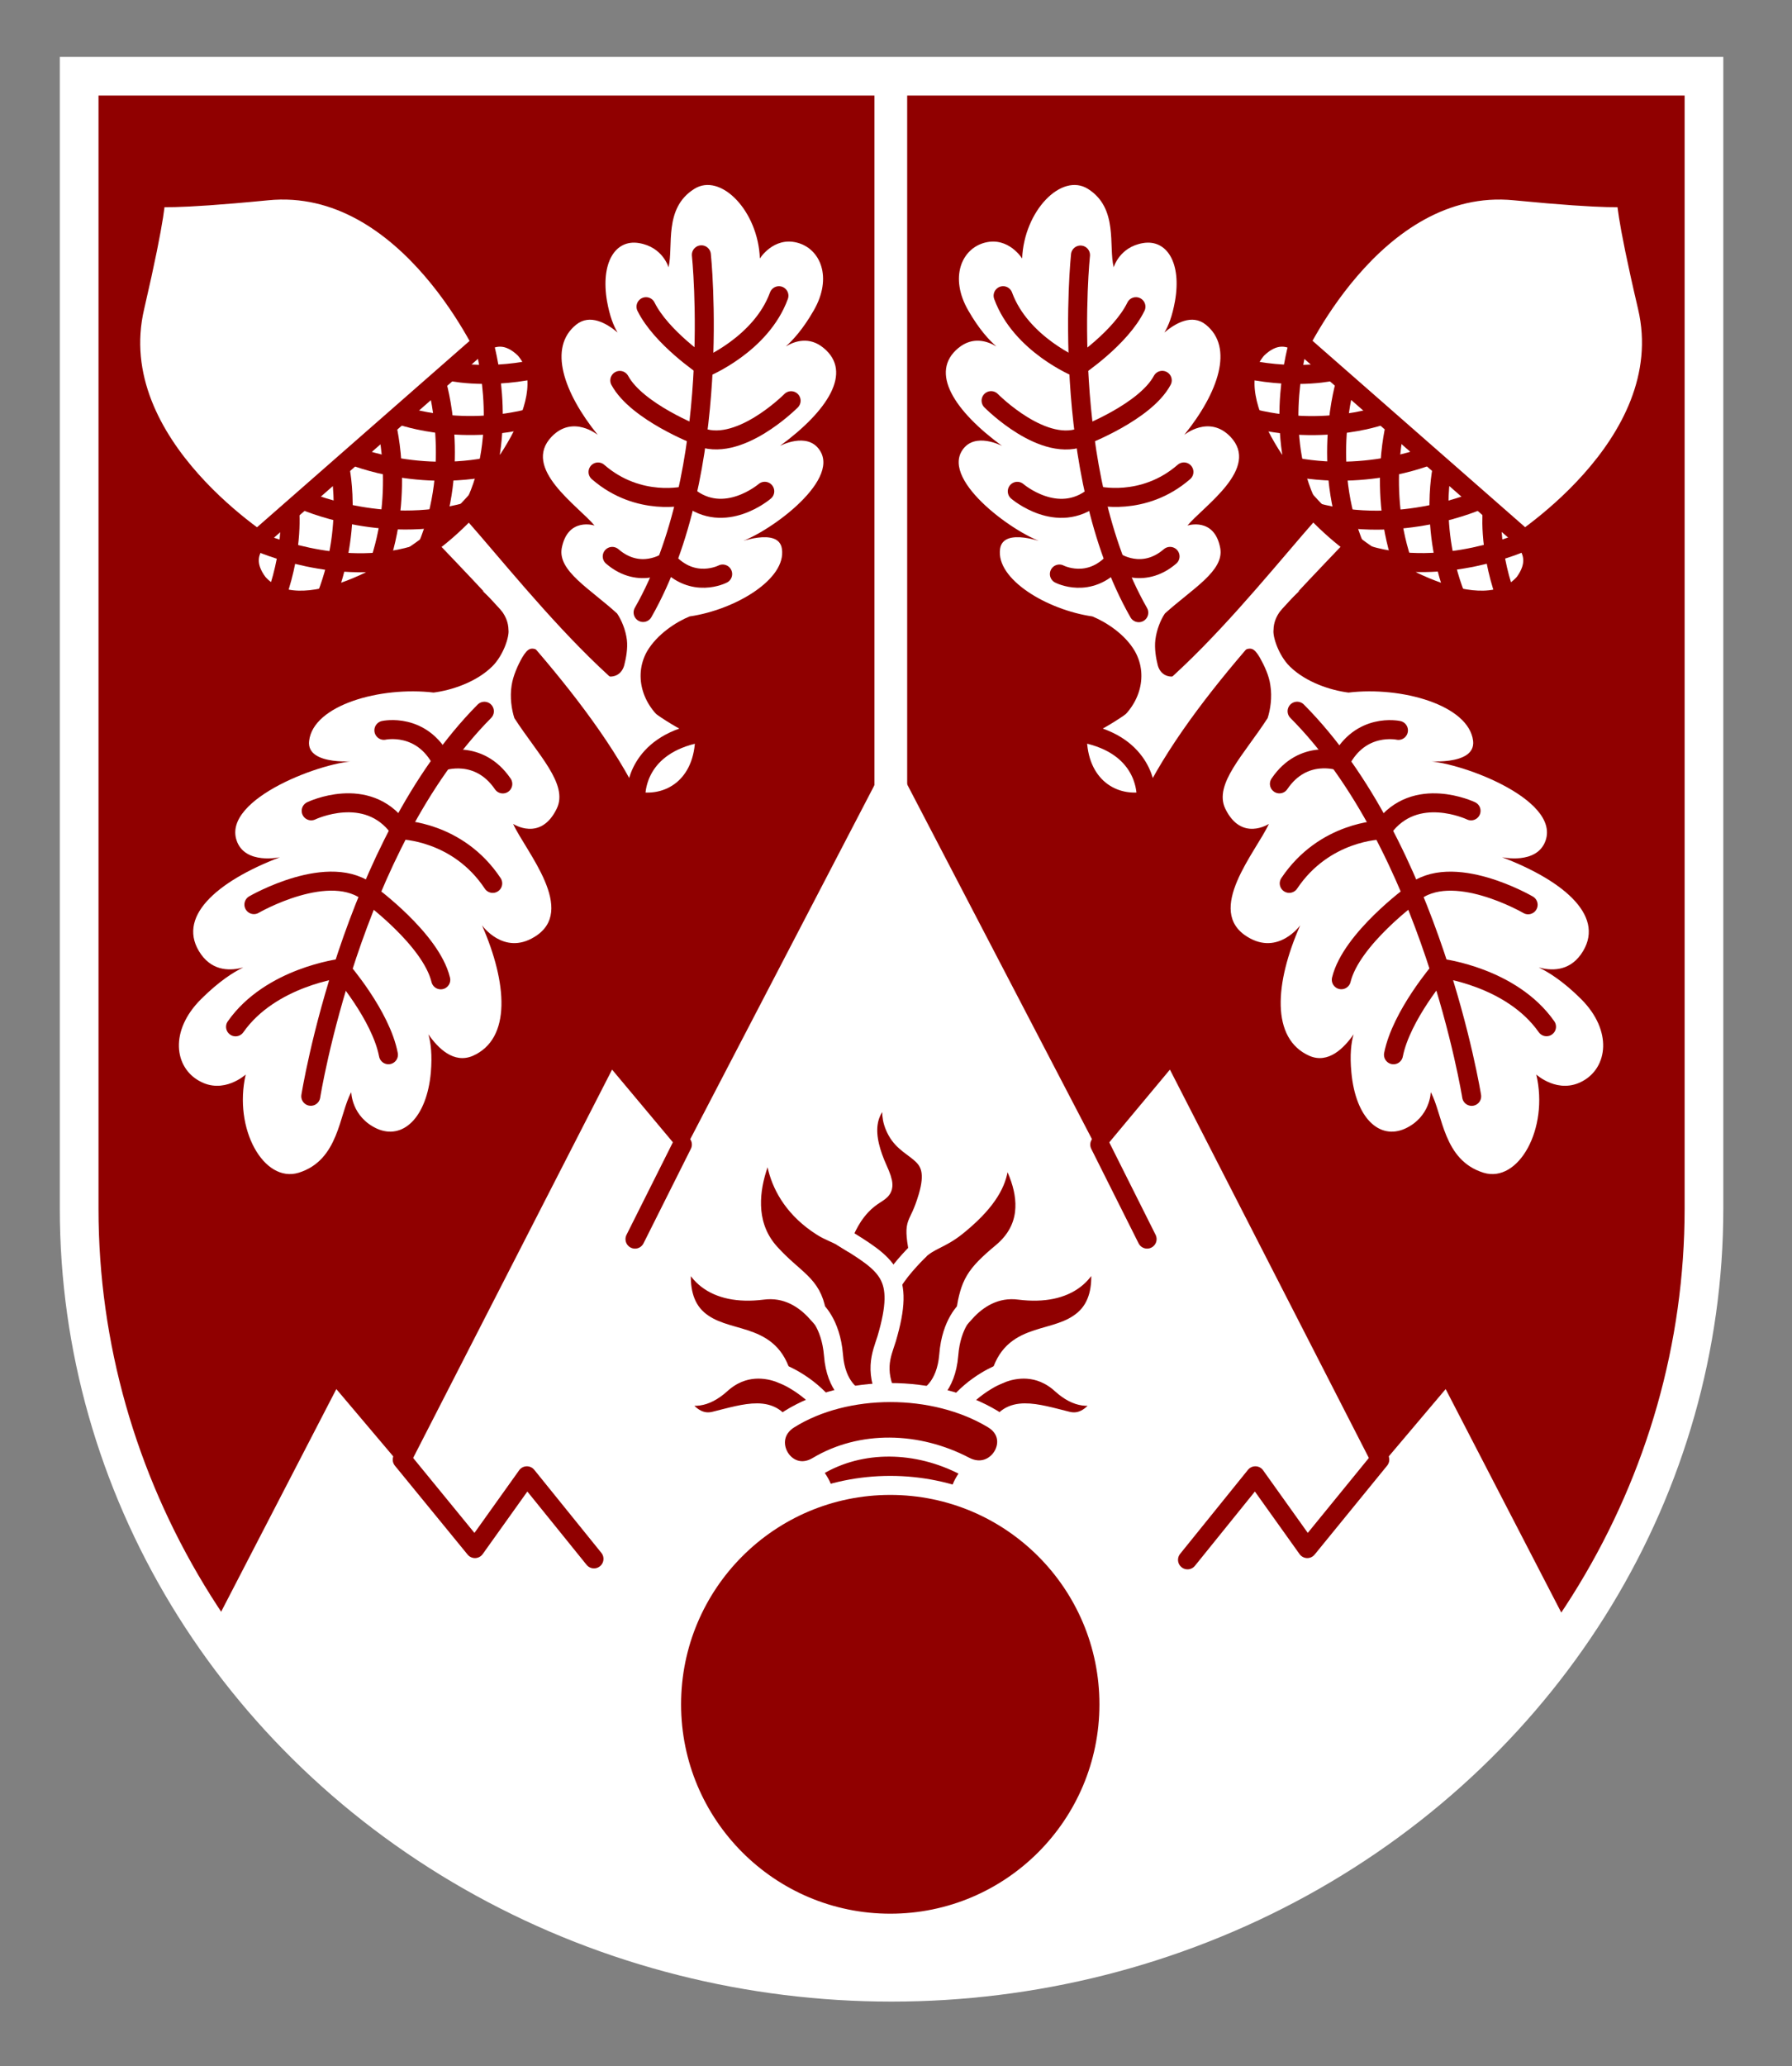 <?xml version="1.0" encoding="UTF-8" standalone="no"?>
<!DOCTYPE svg PUBLIC "-//W3C//DTD SVG 1.1//EN" "http://www.w3.org/Graphics/SVG/1.1/DTD/svg11.dtd">
<svg width="100%" height="100%" viewBox="0 0 164 189" version="1.1" xmlns="http://www.w3.org/2000/svg" xmlns:xlink="http://www.w3.org/1999/xlink" xml:space="preserve" xmlns:serif="http://www.serif.com/" style="fill-rule:evenodd;clip-rule:evenodd;">
    <rect x="0" y="0" width="164" height="189" fill="#808080" stroke="none"/>
    <g transform="matrix(1,0,0,1,-479.845,-5221.89)">
        <g transform="matrix(0.812,0,0,0.812,130.937,3725.25)">
            <g transform="matrix(0.46,0,0,0.46,438.777,2070.36)">
                <path d="M0,-475.261L0,-197.881C0,-130.201 37.92,-67.681 99.54,-33.84C161.1,0 237,0 298.56,-33.84C360.18,-67.681 398.1,-130.201 398.1,-197.881L398.1,-475.261L0,-475.261Z" style="fill:rgb(144,0,0);fill-rule:nonzero;"/>
            </g>
        </g>
        <g transform="matrix(0.812,0,0,0.812,130.937,3725.25)">
            <g transform="matrix(0.46,0,0,0.46,530.304,2066.47)">
                <path d="M0,-466.8L-199.08,-466.8L-199.08,-189.42C-199.08,-121.74 -161.16,-59.22 -99.54,-25.379C-68.76,-8.459 -34.38,0 0,0L0,-466.8Z" style="fill:rgb(144,0,0);fill-rule:nonzero;"/>
            </g>
        </g>
        <g transform="matrix(0.812,0,0,0.812,130.937,3725.25)">
            <g transform="matrix(0,-0.46,-0.46,0,571.902,1893.48)">
                <path d="M-90.9,90.9L90.9,90.9" style="fill:none;fill-rule:nonzero;stroke:white;stroke-width:8.03px;"/>
            </g>
        </g>
        <g transform="matrix(0.812,0,0,0.812,130.937,3725.25)">
            <g transform="matrix(0.46,0,0,0.46,530.111,2070.52)">
                <path d="M0,-309.78L-51.06,-211.68L-68.34,-232.321L-118.8,-133.86L-135.9,-154.08L-165.9,-96.12C-149.46,-68.34 -125.28,-48.901 -95.28,-32.401C-36.3,0 36.3,0 95.28,-32.401C125.34,-48.901 149.46,-68.34 165.9,-96.12L135.9,-154.08L118.8,-133.86L68.34,-232.321L51.12,-211.68L0,-309.78Z" style="fill:white;fill-rule:nonzero;"/>
            </g>
        </g>
        <g transform="matrix(0.812,0,0,0.812,130.937,3725.25)">
            <g transform="matrix(0.46,0,0,0.46,475.024,2018.77)">
                <path d="M0,-24.299L17.82,-2.52L30.54,-20.34L46.98,0" style="fill:none;fill-rule:nonzero;stroke:rgb(144,0,0);stroke-width:4.66px;stroke-linecap:round;stroke-linejoin:round;"/>
            </g>
        </g>
        <g transform="matrix(0.812,0,0,0.812,130.937,3725.25)">
            <g transform="matrix(-0.206,0.411,0.411,0.206,507.488,1982.2)">
                <path d="M-18.78,-11.58L7.14,-11.58" style="fill:none;fill-rule:nonzero;stroke:rgb(144,0,0);stroke-width:4.66px;stroke-linecap:round;stroke-linejoin:round;"/>
            </g>
        </g>
        <g transform="matrix(0.812,0,0,0.812,130.937,3725.25)">
            <g transform="matrix(0.46,0,0,0.46,585.198,2018.88)">
                <path d="M0,-24.539L-17.76,-2.76L-30.479,-20.58L-47.1,0" style="fill:none;fill-rule:nonzero;stroke:rgb(144,0,0);stroke-width:4.66px;stroke-linecap:round;stroke-linejoin:round;"/>
            </g>
        </g>
        <g transform="matrix(0.812,0,0,0.812,130.937,3725.25)">
            <g transform="matrix(0.206,0.411,0.411,-0.206,559.875,1972.66)">
                <path d="M-7.157,-11.58L18.737,-11.58" style="fill:none;fill-rule:nonzero;stroke:rgb(144,0,0);stroke-width:4.66px;stroke-linecap:round;stroke-linejoin:round;"/>
            </g>
        </g>
        <g transform="matrix(0.812,0,0,0.812,130.937,3725.25)">
            <g transform="matrix(0.46,0,0,0.46,531.021,2004.43)">
                <path d="M0,-84.301C-9.84,-79.92 -8.58,-71.821 -5.22,-64.321C-1.8,-56.76 -5.82,-60.78 -11.28,-52.74C-12.36,-51.061 -13.26,-49.321 -13.8,-47.58C-15.36,-48.54 -17.22,-49.08 -18.96,-50.221C-31.86,-58.44 -31.32,-71.401 -29.46,-75.481C-29.46,-75.481 -43.02,-56.28 -31.56,-43.68C-25.56,-37.08 -21.42,-36.24 -20.22,-29.221C-23.16,-32.46 -27.54,-35.401 -33.48,-34.62C-45.48,-33.12 -51.48,-39 -51.66,-47.28C-51.66,-47.28 -56.76,-33.96 -49.26,-27.42C-42.54,-21.6 -32.28,-24.78 -28.92,-14.221C-32.16,-15.481 -38.16,-16.62 -43.68,-11.58C-51.78,-4.321 -56.34,-12.78 -56.34,-12.78C-56.34,-12.78 -52.86,-0.66 -45.18,-2.58C-37.44,-4.5 -30.78,-6.84 -28.14,0L24.18,0C26.82,-6.84 33.48,-4.5 41.22,-2.58C48.9,-0.66 52.38,-12.78 52.38,-12.78C52.38,-12.78 47.82,-4.321 39.78,-11.58C34.26,-16.62 28.2,-15.481 25.021,-14.221C28.32,-24.78 38.58,-21.6 45.3,-27.42C52.86,-33.96 47.7,-47.28 47.7,-47.28C47.521,-39 41.521,-33.12 29.521,-34.62C23.64,-35.401 19.2,-32.46 16.26,-29.221C17.46,-36.24 18.42,-38.221 25.26,-43.92C39.061,-55.5 22.92,-73.62 22.92,-73.62C24.48,-68.28 28.021,-61.44 14.16,-50.28C10.14,-47.04 7.561,-46.981 4.68,-44.221C3.36,-52.5 4.561,-49.08 7.08,-57.54C10.44,-69 2.58,-67.92 -0.54,-73.68C-3.66,-79.381 0,-83.04 0,-84.301Z" style="fill:rgb(144,0,0);fill-rule:nonzero;stroke:white;stroke-width:4.66px;"/>
            </g>
        </g>
        <g transform="matrix(0.812,0,0,0.812,130.937,3725.25)">
            <g transform="matrix(0.46,0,0,0.46,524.594,2001.5)">
                <path d="M0,-41.34C11.04,-34.441 15.6,-32.159 10.92,-16.319C9.72,-12.48 7.44,-8.159 12.18,0" style="fill:none;fill-rule:nonzero;stroke:white;stroke-width:4.66px;"/>
            </g>
        </g>
        <g transform="matrix(0.812,0,0,0.812,130.937,3725.25)">
            <g transform="matrix(-0.295,0.353,0.353,0.295,532.277,1988.12)">
                <path d="M-8.6,-4.02C-8.6,-4.02 -2.146,-4.726 1.88,-4.02" style="fill:none;fill-rule:nonzero;stroke:white;stroke-width:4.66px;"/>
            </g>
        </g>
        <g transform="matrix(0.812,0,0,0.812,130.937,3725.25)">
            <g transform="matrix(0.367,0.276,0.276,-0.367,519.383,1996.68)">
                <path d="M-1.434,-4.29C-1.434,-4.29 5.151,-2.264 12.834,-4.29" style="fill:none;fill-rule:nonzero;stroke:white;stroke-width:4.66px;"/>
            </g>
        </g>
        <g transform="matrix(0.812,0,0,0.812,130.937,3725.25)">
            <g transform="matrix(0.46,0,0,0.46,521.56,2000.48)">
                <path d="M0,-21.24C0,-21.24 3.84,-18.12 4.5,-10.14C5.1,-2.16 9.48,0 9.48,0" style="fill:none;fill-rule:nonzero;stroke:white;stroke-width:4.66px;"/>
            </g>
        </g>
        <g transform="matrix(0.812,0,0,0.812,130.937,3725.25)">
            <g transform="matrix(-0.367,0.277,0.277,0.367,539.056,2002.98)">
                <path d="M-12.78,-4.29C-12.78,-4.29 -6.2,-6.333 1.44,-4.29" style="fill:none;fill-rule:nonzero;stroke:white;stroke-width:4.66px;"/>
            </g>
        </g>
        <g transform="matrix(0.812,0,0,0.812,130.937,3725.25)">
            <g transform="matrix(0.46,0,0,0.46,538.663,2000.48)">
                <path d="M0,-21.24C0,-21.24 -3.84,-18.12 -4.44,-10.14C-5.1,-2.16 -9.48,0 -9.48,0" style="fill:none;fill-rule:nonzero;stroke:white;stroke-width:4.66px;"/>
            </g>
        </g>
        <g transform="matrix(0.812,0,0,0.812,130.937,3725.25)">
            <g transform="matrix(-0.176,0.425,0.425,0.176,536.204,2000.55)">
                <path d="M27.974,-27.705C28.757,-26.928 28.586,-16.935 40.904,-15.478L27.974,15.795C18.247,8.072 11.288,15.324 10.208,15.267C10.446,-0.542 14.606,-15.313 27.974,-27.705Z" style="fill:rgb(144,0,0);fill-rule:nonzero;stroke:white;stroke-width:4.66px;"/>
            </g>
        </g>
        <g transform="matrix(0.812,0,0,0.812,130.937,3725.25)">
            <g transform="matrix(0,-0.46,-0.46,0,530.014,2010.51)">
                <path d="M-53.55,-53.61C-83.191,-53.61 -107.191,-29.61 -107.191,-0.03C-107.191,29.55 -83.191,53.55 -53.55,53.55C-23.97,53.55 0.03,29.55 0.03,-0.03C0.03,-29.61 -23.97,-53.61 -53.55,-53.61" style="fill:rgb(144,0,0);fill-rule:nonzero;"/>
            </g>
        </g>
        <g transform="matrix(0.812,0,0,0.812,130.937,3725.25)">
            <g transform="matrix(0,-0.46,-0.46,0,530.014,2010.51)">
                <ellipse cx="-53.58" cy="-0.03" rx="53.611" ry="53.58" style="fill:none;stroke:white;stroke-width:4.66px;stroke-linecap:round;"/>
            </g>
        </g>
        <g transform="matrix(0.812,0,0,0.812,130.937,3725.25)">
            <g transform="matrix(-0.119,0.444,0.444,0.119,534.738,1994.17)">
                <path d="M27.661,-28.781C34.318,-35.071 43.614,-25.496 37.001,-19.132C28.091,-10.464 24.822,2.885 27.661,15.697C29.666,24.435 17.219,27.992 14.745,19.377C10.089,3.158 15.725,-17.632 27.661,-28.781Z" style="fill:rgb(144,0,0);fill-rule:nonzero;stroke:white;stroke-width:4.66px;stroke-linecap:round;"/>
            </g>
        </g>
        <g transform="matrix(0.812,0,0,0.812,130.937,3725.25)">
            <g transform="matrix(0.46,0,0,0.46,438.612,2070.36)">
                <path d="M0,-475.261L0,-197.881C0,-130.201 37.92,-67.681 99.48,-33.84C161.1,0 236.94,0 298.561,-33.84C360.12,-67.681 398.1,-130.201 398.1,-197.881L398.1,-475.261L0,-475.261Z" style="fill:none;fill-rule:nonzero;stroke:white;stroke-width:9.48px;"/>
            </g>
        </g>
        <g transform="matrix(0.812,0,0,0.812,130.937,3725.25)">
            <g transform="matrix(0.284,-0.362,-0.362,-0.284,510.223,1909.3)">
                <path d="M-31.703,-18.846C-40.049,-25.316 -47.976,-22.308 -51.166,-15.811C-38.737,11.021 -34.939,51.673 -31.703,70.684L-23.02,69.336C-23.412,54.768 -38.46,7.654 -31.703,-18.846" style="fill:white;fill-rule:nonzero;"/>
            </g>
        </g>
        <g transform="matrix(0.812,0,0,0.812,130.937,3725.25)">
            <g transform="matrix(0.46,0,0,0.46,484.044,1976.46)">
                <path d="M0,-145.14C4.08,-141.36 6.36,-139.02 6.42,-135.54C6.66,-133.92 5.22,-129.36 2.46,-126.6C-1.56,-122.64 -7.68,-120.72 -11.94,-120.18L-11.88,-120.18C-24.96,-121.74 -41.4,-117.12 -42.42,-108.36C-43.2,-102 -30.3,-103.44 -30.3,-103.44C-38.46,-103.56 -63.72,-94.26 -60.18,-83.94C-58.14,-77.94 -49.56,-79.86 -49.56,-79.86C-65.28,-73.86 -75.24,-64.98 -68.88,-56.04C-65.82,-51.78 -61.44,-52.08 -58.56,-52.86C-60.96,-51.72 -64.56,-49.44 -68.94,-45.06C-76.68,-37.32 -75.42,-28.44 -69.36,-25.08C-63.36,-21.66 -57.96,-26.64 -57.96,-26.64C-61.021,-13.32 -53.521,0 -45,-2.58C-35.1,-5.64 -35.1,-16.86 -32.1,-22.32C-32.1,-22.32 -32.04,-16.26 -25.8,-13.381C-19.5,-10.56 -13.62,-16.02 -12.6,-27.12C-12.24,-31.44 -12.6,-34.44 -13.2,-36.48C-10.86,-33.12 -7.021,-29.221 -2.34,-31.2C7.2,-35.4 6.12,-49.08 -0.06,-63.18C-0.06,-63.18 5.22,-55.74 12.72,-60.3C23.46,-66.72 10.62,-81.3 7.56,-88.02C7.56,-88.02 14.28,-83.58 18.24,-91.74C21.18,-97.74 13.62,-105 7.86,-113.94C7.2,-115.98 6.72,-119.04 7.2,-121.98C7.56,-124.32 8.7,-126.84 9.78,-128.76C11.22,-131.16 12.06,-131.52 14.4,-130.14L10.74,-139.62L0,-145.14Z" style="fill:white;fill-rule:nonzero;"/>
            </g>
        </g>
        <g transform="matrix(0.812,0,0,0.812,130.937,3725.25)">
            <g transform="matrix(0.189,-0.419,-0.419,-0.189,490.228,1962.82)">
                <path d="M-30.429,47.16C-30.429,47.16 29.363,63.47 73.089,47.16" style="fill:none;fill-rule:nonzero;stroke:rgb(144,0,0);stroke-width:4.66px;stroke-linecap:round;"/>
            </g>
        </g>
        <g transform="matrix(0.812,0,0,0.812,130.937,3725.25)">
            <g transform="matrix(-0.402,0.223,0.223,0.402,458.583,1961.3)">
                <path d="M-27.715,-7.17C-27.715,-7.17 -11.584,-13.713 1.855,-7.17" style="fill:none;fill-rule:nonzero;stroke:rgb(144,0,0);stroke-width:4.66px;stroke-linecap:round;"/>
            </g>
        </g>
        <g transform="matrix(0.812,0,0,0.812,130.937,3725.25)">
            <g transform="matrix(0.458,-0.043,-0.043,-0.458,458.574,1945.67)">
                <path d="M-0.452,1.368C-0.452,1.368 19.276,10.465 28.115,1.368" style="fill:none;fill-rule:nonzero;stroke:rgb(144,0,0);stroke-width:4.66px;stroke-linecap:round;"/>
            </g>
        </g>
        <g transform="matrix(0.812,0,0,0.812,130.937,3725.25)">
            <g transform="matrix(0.451,0.089,0.089,-0.451,464.755,1933.53)">
                <path d="M0.427,-2.068C0.427,-2.068 12.514,6.997 22.325,-2.068" style="fill:none;fill-rule:nonzero;stroke:rgb(144,0,0);stroke-width:4.66px;stroke-linecap:round;"/>
            </g>
        </g>
        <g transform="matrix(0.812,0,0,0.812,130.937,3725.25)">
            <g transform="matrix(0.405,0.218,0.218,-0.405,473.964,1924.03)">
                <path d="M-0.486,-3.717C-0.486,-3.717 6.727,2.497 15.675,-3.717" style="fill:none;fill-rule:nonzero;stroke:rgb(144,0,0);stroke-width:4.66px;stroke-linecap:round;"/>
            </g>
        </g>
        <g transform="matrix(0.812,0,0,0.812,130.937,3725.25)">
            <g transform="matrix(0.223,0.402,0.402,-0.223,473.706,1952.54)">
                <path d="M-6.122,-10.41C-6.122,-10.41 8.356,-7.34 17.702,-10.41" style="fill:none;fill-rule:nonzero;stroke:rgb(144,0,0);stroke-width:4.66px;stroke-linecap:round;"/>
            </g>
        </g>
        <g transform="matrix(0.812,0,0,0.812,130.937,3725.25)">
            <g transform="matrix(0.295,0.353,0.353,-0.295,476.454,1942.52)">
                <path d="M-4.914,-10.5C-4.914,-10.5 13.249,-5.962 22.434,-10.5" style="fill:none;fill-rule:nonzero;stroke:rgb(144,0,0);stroke-width:4.66px;stroke-linecap:round;"/>
            </g>
        </g>
        <g transform="matrix(0.812,0,0,0.812,130.937,3725.25)">
            <g transform="matrix(0.397,0.232,0.232,-0.397,477.129,1934.46)">
                <path d="M-1.767,-6.54C-1.767,-6.54 10.298,0.284 24.207,-6.54" style="fill:none;fill-rule:nonzero;stroke:rgb(144,0,0);stroke-width:4.66px;stroke-linecap:round;"/>
            </g>
        </g>
        <g transform="matrix(0.812,0,0,0.812,130.937,3725.25)">
            <g transform="matrix(0.43,0.162,0.162,-0.43,479.966,1927.74)">
                <path d="M0.042,-2.69C0.042,-2.69 7.253,3.359 15.878,-2.69" style="fill:none;fill-rule:nonzero;stroke:rgb(144,0,0);stroke-width:4.66px;stroke-linecap:round;"/>
            </g>
        </g>
        <g transform="matrix(0.812,0,0,0.812,130.937,3725.25)">
            <g transform="matrix(0.46,0,0,0.46,505.064,1862.56)">
                <path d="M0,135.3C-6.24,131.22 -8.82,123.6 -5.34,117.36C-2.88,113.16 1.74,110.16 5.1,108.78C16.26,107.16 28.86,99.66 27.72,92.22C26.94,86.76 16.56,90.84 16.56,90.84C23.4,89.1 42.24,75.78 36.96,68.04C33.9,63.48 27.24,67.02 27.24,67.02C38.88,58.5 45.18,48.96 37.92,43.02C34.44,40.14 30.84,41.34 28.68,42.66C30.36,41.16 32.88,38.46 35.52,33.84C40.2,25.74 37.14,18.66 31.38,17.22C25.62,15.78 22.32,21.12 22.32,21.12C21.9,9.42 12.66,0 6.24,4.08C-1.32,8.82 1.2,18.12 -0.06,23.28C-0.06,23.28 -1.44,18.3 -7.32,17.34C-13.14,16.38 -16.74,22.2 -15.12,31.62C-14.46,35.28 -13.5,37.68 -12.54,39.24C-15.24,36.96 -19.32,34.62 -22.68,37.32C-29.64,42.9 -25.74,54 -17.4,64.32C-17.4,64.32 -23.46,59.34 -28.68,64.74C-36.12,72.48 -22.26,81.66 -18.18,86.52C-18.18,86.52 -24.72,84.36 -26.22,92.04C-27.24,97.62 -19.38,101.94 -12.66,108.06C-11.64,109.56 -10.56,112.02 -10.26,114.54C-10.02,116.58 -10.44,118.92 -10.92,120.78C-11.58,123.06 -13.5,123.96 -15.72,123.3L-9.3,129.96L0,135.3Z" style="fill:white;fill-rule:nonzero;"/>
            </g>
        </g>
        <g transform="matrix(0.812,0,0,0.812,130.937,3725.25)">
            <g transform="matrix(-0.074,0.454,0.454,0.074,526.305,1897.21)">
                <path d="M-48.246,-46.554C-48.246,-46.554 3.037,-32.576 40.5,-46.554" style="fill:none;fill-rule:nonzero;stroke:rgb(144,0,0);stroke-width:4.66px;stroke-linecap:round;"/>
            </g>
        </g>
        <g transform="matrix(0.812,0,0,0.812,130.937,3725.25)">
            <g transform="matrix(0.33,-0.32,-0.32,-0.33,513.123,1886.34)">
                <path d="M-3.576,8.82C-3.576,8.82 10.256,3.258 21.756,8.82" style="fill:none;fill-rule:nonzero;stroke:rgb(144,0,0);stroke-width:4.66px;stroke-linecap:round;"/>
            </g>
        </g>
        <g transform="matrix(0.812,0,0,0.812,130.937,3725.25)">
            <g transform="matrix(-0.43,0.162,0.162,0.43,509.733,1896.05)">
                <path d="M-24.522,-8.792C-24.522,-8.792 -7.549,-1.019 -0.028,-8.792" style="fill:none;fill-rule:nonzero;stroke:rgb(144,0,0);stroke-width:4.66px;stroke-linecap:round;"/>
            </g>
        </g>
        <g transform="matrix(0.812,0,0,0.812,130.937,3725.25)">
            <g transform="matrix(-0.459,0.031,0.031,0.459,507.411,1902.68)">
                <path d="M-18.983,-7.822C-18.983,-7.822 -8.597,-0.042 -0.221,-7.822" style="fill:none;fill-rule:nonzero;stroke:rgb(144,0,0);stroke-width:4.66px;stroke-linecap:round;"/>
            </g>
        </g>
        <g transform="matrix(0.812,0,0,0.812,130.937,3725.25)">
            <g transform="matrix(-0.448,-0.105,-0.105,0.448,504.977,1907.39)">
                <path d="M-13.251,-2.14C-13.251,-2.14 -7.051,3.204 0.618,-2.14" style="fill:none;fill-rule:nonzero;stroke:rgb(144,0,0);stroke-width:4.66px;stroke-linecap:round;"/>
            </g>
        </g>
        <g transform="matrix(0.812,0,0,0.812,130.937,3725.25)">
            <g transform="matrix(-0.321,-0.329,-0.329,0.321,505.898,1876.37)">
                <path d="M-17.366,7.32C-17.366,7.32 -5.009,9.935 3.086,7.32" style="fill:none;fill-rule:nonzero;stroke:rgb(144,0,0);stroke-width:4.66px;stroke-linecap:round;"/>
            </g>
        </g>
        <g transform="matrix(0.812,0,0,0.812,130.937,3725.25)">
            <g transform="matrix(-0.376,-0.265,-0.265,0.376,502.14,1884.04)">
                <path d="M-21.281,6.75C-21.281,6.75 -5.752,10.654 2.141,6.75" style="fill:none;fill-rule:nonzero;stroke:rgb(144,0,0);stroke-width:4.66px;stroke-linecap:round;"/>
            </g>
        </g>
        <g transform="matrix(0.812,0,0,0.812,130.937,3725.25)">
            <g transform="matrix(-0.444,-0.119,-0.119,0.444,497.428,1896.42)">
                <path d="M-21.539,-0.01C-21.539,-0.01 -11.169,5.806 0.758,-0.01" style="fill:none;fill-rule:nonzero;stroke:rgb(144,0,0);stroke-width:4.66px;stroke-linecap:round;"/>
            </g>
        </g>
        <g transform="matrix(0.812,0,0,0.812,130.937,3725.25)">
            <g transform="matrix(-0.458,-0.043,-0.043,0.458,498.634,1907.67)">
                <path d="M-13.315,-3.98C-13.315,-3.98 -7.113,1.239 0.244,-3.98" style="fill:none;fill-rule:nonzero;stroke:rgb(144,0,0);stroke-width:4.66px;stroke-linecap:round;"/>
            </g>
        </g>
        <g transform="matrix(0.812,0,0,0.812,130.937,3725.25)">
            <g transform="matrix(0.46,0,0,0.46,460.404,1863.05)">
                <path d="M0,91.32C0,91.32 -41.76,66.06 -33.72,31.92C-28.26,8.4 -28.62,5.04 -28.62,5.04C-28.62,5.04 -25.32,5.82 -1.32,3.48C33.6,0 53.16,44.7 53.16,44.7L0,91.32Z" style="fill:white;fill-rule:nonzero;stroke:rgb(144,0,0);stroke-width:4.66px;"/>
            </g>
        </g>
        <g transform="matrix(0.812,0,0,0.812,130.937,3725.25)">
            <g transform="matrix(0.46,0,0,0.46,459.3,1891.3)">
                <path d="M0,26.34C-4.08,30 -4.26,33.96 -1.14,38.1C8.88,49.5 33.54,35.34 45.24,25.08C56.94,14.82 74.22,-7.8 64.2,-19.2C60.48,-22.8 56.52,-23.16 52.44,-19.62L0,26.34Z" style="fill:white;fill-rule:nonzero;stroke:rgb(144,0,0);stroke-width:4.66px;stroke-linecap:round;"/>
            </g>
        </g>
        <g transform="matrix(0.812,0,0,0.812,130.937,3725.25)">
            <g transform="matrix(0.458,0.04,0.04,-0.458,459.011,1903.44)">
                <path d="M-0.309,-1.66C-0.309,-1.66 19.878,-8.77 38.054,-1.66" style="fill:none;fill-rule:nonzero;stroke:rgb(144,0,0);stroke-width:4.66px;"/>
            </g>
        </g>
        <g transform="matrix(0.812,0,0,0.812,130.937,3725.25)">
            <g transform="matrix(0.458,0.034,0.034,-0.458,463.972,1898.78)">
                <path d="M-0.269,-1.508C-0.269,-1.508 19.528,-8.819 40.162,-1.508" style="fill:none;fill-rule:nonzero;stroke:rgb(144,0,0);stroke-width:4.66px;"/>
            </g>
        </g>
        <g transform="matrix(0.812,0,0,0.812,130.937,3725.25)">
            <g transform="matrix(0.459,0.018,0.018,-0.459,469.444,1894.1)">
                <path d="M-0.134,-0.752C-0.134,-0.752 18.329,-7.726 38.775,-0.752" style="fill:none;fill-rule:nonzero;stroke:rgb(144,0,0);stroke-width:4.66px;"/>
            </g>
        </g>
        <g transform="matrix(0.812,0,0,0.812,130.937,3725.25)">
            <g transform="matrix(0.46,-0.01,-0.01,-0.46,474.779,1890.1)">
                <path d="M0.062,0.389C0.062,0.389 16.906,-6.207 37.09,0.389" style="fill:none;fill-rule:nonzero;stroke:rgb(144,0,0);stroke-width:4.66px;"/>
            </g>
        </g>
        <g transform="matrix(0.812,0,0,0.812,130.937,3725.25)">
            <g transform="matrix(0.46,-0.008,-0.008,-0.46,480.121,1885.01)">
                <path d="M0.017,0.18C0.017,0.18 8.739,-2.187 21.44,0.18" style="fill:none;fill-rule:nonzero;stroke:rgb(144,0,0);stroke-width:4.66px;"/>
            </g>
        </g>
        <g transform="matrix(0.812,0,0,0.812,130.937,3725.25)">
            <g transform="matrix(-0.021,0.459,0.459,0.021,494.094,1890.1)">
                <path d="M-16.861,-22.227C-16.861,-22.227 3.301,-15.186 21.518,-22.227" style="fill:none;fill-rule:nonzero;stroke:rgb(144,0,0);stroke-width:4.66px;"/>
            </g>
        </g>
        <g transform="matrix(0.812,0,0,0.812,130.937,3725.25)">
            <g transform="matrix(-0.026,0.459,0.459,0.026,489.087,1895.15)">
                <path d="M-18.068,-23.245C-18.068,-23.245 1.711,-15.937 22.317,-23.245" style="fill:none;fill-rule:nonzero;stroke:rgb(144,0,0);stroke-width:4.66px;"/>
            </g>
        </g>
        <g transform="matrix(0.812,0,0,0.812,130.937,3725.25)">
            <g transform="matrix(-0.044,0.458,0.458,0.044,482.503,1900.53)">
                <path d="M-18.596,-21.978C-18.596,-21.978 -0.029,-15.079 20.462,-21.978" style="fill:none;fill-rule:nonzero;stroke:rgb(144,0,0);stroke-width:4.66px;"/>
            </g>
        </g>
        <g transform="matrix(0.812,0,0,0.812,130.937,3725.25)">
            <g transform="matrix(-0.07,0.454,0.454,0.07,475.874,1905.97)">
                <path d="M-19.085,-20.287C-19.085,-20.287 -2.193,-13.682 18.007,-20.287" style="fill:none;fill-rule:nonzero;stroke:rgb(144,0,0);stroke-width:4.66px;"/>
            </g>
        </g>
        <g transform="matrix(0.812,0,0,0.812,130.937,3725.25)">
            <g transform="matrix(-0.068,0.455,0.455,0.068,466.595,1906.58)">
                <path d="M-11.679,-11.124C-11.679,-11.124 -2.939,-8.72 9.739,-11.124" style="fill:none;fill-rule:nonzero;stroke:rgb(144,0,0);stroke-width:4.66px;"/>
            </g>
        </g>
        <g transform="matrix(0.812,0,0,0.812,130.937,3725.25)">
            <g transform="matrix(0.334,-0.316,-0.316,-0.334,504.625,1933.94)">
                <path d="M-2.888,7.26C-2.636,7.352 5.156,15.508 18.248,7.26" style="fill:none;fill-rule:nonzero;stroke:rgb(144,0,0);stroke-width:4.66px;"/>
            </g>
        </g>
        <g transform="matrix(0.812,0,0,0.812,130.937,3725.25)">
            <g transform="matrix(0.284,0.362,0.362,-0.284,550,1909.3)">
                <path d="M31.703,-18.845C40.048,-25.316 47.975,-22.308 51.164,-15.812C38.737,11.021 34.938,51.672 31.703,70.683L23.02,69.336C23.412,54.768 38.46,7.654 31.703,-18.845" style="fill:white;fill-rule:nonzero;"/>
            </g>
        </g>
        <g transform="matrix(0.812,0,0,0.812,130.937,3725.25)">
            <g transform="matrix(0.46,0,0,0.46,576.178,1976.46)">
                <path d="M0,-145.14C-4.08,-141.36 -6.359,-139.02 -6.42,-135.54C-6.659,-133.92 -5.22,-129.36 -2.46,-126.6C1.561,-122.64 7.681,-120.72 11.94,-120.18C24.96,-121.74 41.4,-117.12 42.48,-108.36C43.2,-102 30.301,-103.44 30.301,-103.44C38.46,-103.56 63.78,-94.26 60.24,-83.94C58.141,-77.94 49.561,-79.86 49.561,-79.86C65.28,-73.86 75.24,-64.98 68.88,-56.04C65.82,-51.78 61.44,-52.08 58.561,-52.86C60.96,-51.72 64.62,-49.44 69,-45.06C76.681,-37.32 75.42,-28.44 69.42,-25.08C63.36,-21.66 57.96,-26.64 57.96,-26.64C61.08,-13.32 53.58,0 45.061,-2.58C35.101,-5.64 35.101,-16.86 32.101,-22.32C32.101,-22.32 32.04,-16.26 25.801,-13.381C19.5,-10.56 13.681,-16.02 12.66,-27.12C12.24,-31.44 12.601,-34.44 13.2,-36.48C10.86,-33.12 7.021,-29.221 2.4,-31.2C-7.14,-35.4 -6.12,-49.08 0.12,-63.18C0.12,-63.18 -5.22,-55.74 -12.72,-60.3C-23.46,-66.72 -10.62,-81.3 -7.56,-88.02C-7.56,-88.02 -14.279,-83.58 -18.239,-91.74C-21.12,-97.74 -13.62,-105 -7.859,-113.94C-7.199,-115.98 -6.72,-119.04 -7.199,-121.98C-7.5,-124.32 -8.699,-126.84 -9.779,-128.76C-11.22,-131.16 -12,-131.52 -14.399,-130.14L-10.739,-139.62L0,-145.14Z" style="fill:white;fill-rule:nonzero;"/>
            </g>
        </g>
        <g transform="matrix(0.812,0,0,0.812,130.937,3725.25)">
            <g transform="matrix(-0.19,-0.419,-0.419,0.19,601.421,1927.06)">
                <path d="M-73.132,47.16C-73.132,47.16 -13.349,30.818 30.412,47.16" style="fill:none;fill-rule:nonzero;stroke:rgb(144,0,0);stroke-width:4.66px;stroke-linecap:round;"/>
            </g>
        </g>
        <g transform="matrix(0.812,0,0,0.812,130.937,3725.25)">
            <g transform="matrix(0.402,0.223,0.223,-0.402,594.471,1949.77)">
                <path d="M-1.859,-7.17C-1.859,-7.17 14.213,-0.64 27.659,-7.17" style="fill:none;fill-rule:nonzero;stroke:rgb(144,0,0);stroke-width:4.66px;stroke-linecap:round;"/>
            </g>
        </g>
        <g transform="matrix(0.812,0,0,0.812,130.937,3725.25)">
            <g transform="matrix(-0.458,-0.044,-0.044,0.458,589.134,1939.44)">
                <path d="M-28.833,9.552C-28.833,9.552 -9.104,0.459 -0.325,9.552" style="fill:none;fill-rule:nonzero;stroke:rgb(144,0,0);stroke-width:4.66px;stroke-linecap:round;"/>
            </g>
        </g>
        <g transform="matrix(0.812,0,0,0.812,130.937,3725.25)">
            <g transform="matrix(-0.451,0.089,0.089,0.451,585.577,1934.42)">
                <path d="M-21.114,4.348C-21.114,4.348 -8.963,-4.722 0.843,4.348" style="fill:none;fill-rule:nonzero;stroke:rgb(144,0,0);stroke-width:4.66px;stroke-linecap:round;"/>
            </g>
        </g>
        <g transform="matrix(0.812,0,0,0.812,130.937,3725.25)">
            <g transform="matrix(-0.405,0.218,0.218,0.405,581.766,1929.42)">
                <path d="M-14.707,-1.923C-14.707,-1.923 -7.492,-8.137 1.455,-1.923" style="fill:none;fill-rule:nonzero;stroke:rgb(144,0,0);stroke-width:4.66px;stroke-linecap:round;"/>
            </g>
        </g>
        <g transform="matrix(0.812,0,0,0.812,130.937,3725.25)">
            <g transform="matrix(-0.223,0.402,0.402,0.223,592.294,1961.84)">
                <path d="M-17.702,-10.41C-17.702,-10.41 -3.253,-13.428 6.122,-10.41" style="fill:none;fill-rule:nonzero;stroke:rgb(144,0,0);stroke-width:4.66px;stroke-linecap:round;"/>
            </g>
        </g>
        <g transform="matrix(0.812,0,0,0.812,130.937,3725.25)">
            <g transform="matrix(-0.295,0.353,0.353,0.295,586.021,1954.89)">
                <path d="M-22.435,-10.5C-22.435,-10.5 -4.272,-15.037 4.914,-10.5" style="fill:none;fill-rule:nonzero;stroke:rgb(144,0,0);stroke-width:4.66px;stroke-linecap:round;"/>
            </g>
        </g>
        <g transform="matrix(0.812,0,0,0.812,130.937,3725.25)">
            <g transform="matrix(-0.397,0.231,0.231,0.397,577.204,1944.86)">
                <path d="M-24.263,-6.54C-24.263,-6.54 -12.191,-13.35 1.763,-6.54" style="fill:none;fill-rule:nonzero;stroke:rgb(144,0,0);stroke-width:4.66px;stroke-linecap:round;"/>
            </g>
        </g>
        <g transform="matrix(0.812,0,0,0.812,130.937,3725.25)">
            <g transform="matrix(-0.43,0.163,0.163,0.43,574.308,1931.19)">
                <path d="M-14.718,0.229C-14.718,0.229 -7.515,-5.829 1.061,0.229" style="fill:none;fill-rule:nonzero;stroke:rgb(144,0,0);stroke-width:4.66px;stroke-linecap:round;"/>
            </g>
        </g>
        <g transform="matrix(0.812,0,0,0.812,130.937,3725.25)">
            <g transform="matrix(0.46,0,0,0.46,555.158,1862.56)">
                <path d="M0,135.3C6.24,131.22 8.82,123.6 5.34,117.36C2.94,113.16 -1.74,110.16 -5.1,108.78C-16.26,107.16 -28.8,99.66 -27.72,92.22C-26.939,86.76 -16.56,90.84 -16.56,90.84C-23.34,89.1 -42.18,75.78 -36.96,68.04C-33.9,63.48 -27.24,67.02 -27.24,67.02C-38.88,58.5 -45.18,48.96 -37.92,43.02C-34.38,40.14 -30.84,41.34 -28.62,42.66C-30.36,41.16 -32.88,38.46 -35.52,33.84C-40.2,25.74 -37.14,18.66 -31.38,17.22C-25.62,15.78 -22.32,21.12 -22.32,21.12C-21.84,9.42 -12.66,0 -6.18,4.08C1.32,8.82 -1.2,18.12 0.12,23.28C0.12,23.28 1.5,18.3 7.32,17.34C13.14,16.38 16.8,22.2 15.12,31.62C14.46,35.28 13.5,37.68 12.54,39.24C15.24,36.96 19.32,34.62 22.68,37.32C29.64,42.9 25.74,54 17.4,64.32C17.4,64.32 23.46,59.34 28.68,64.74C36.12,72.48 22.26,81.66 18.18,86.52C18.18,86.52 24.78,84.36 26.22,92.04C27.24,97.62 19.44,101.94 12.66,108.06C11.64,109.56 10.62,112.02 10.32,114.54C10.08,116.58 10.44,118.92 10.92,120.78C11.58,123.06 13.5,123.96 15.78,123.3L9.3,129.96L0,135.3Z" style="fill:white;fill-rule:nonzero;"/>
            </g>
        </g>
        <g transform="matrix(0.812,0,0,0.812,130.937,3725.25)">
            <g transform="matrix(0.074,0.454,0.454,-0.074,573.035,1886.83)">
                <path d="M-39.606,-41.046C-39.606,-41.046 11.677,-55.024 49.14,-41.046" style="fill:none;fill-rule:nonzero;stroke:rgb(144,0,0);stroke-width:4.66px;stroke-linecap:round;"/>
            </g>
        </g>
        <g transform="matrix(0.812,0,0,0.812,130.937,3725.25)">
            <g transform="matrix(-0.33,-0.32,-0.32,0.33,546.749,1874.7)">
                <path d="M-21.756,8.82C-21.756,8.82 -7.924,14.382 3.576,8.82" style="fill:none;fill-rule:nonzero;stroke:rgb(144,0,0);stroke-width:4.66px;stroke-linecap:round;"/>
            </g>
        </g>
        <g transform="matrix(0.812,0,0,0.812,130.937,3725.25)">
            <g transform="matrix(0.43,0.163,0.163,-0.43,542.811,1886.63)">
                <path d="M-1.606,-4.469C-1.606,-4.469 15.317,-12.249 22.831,-4.469" style="fill:none;fill-rule:nonzero;stroke:rgb(144,0,0);stroke-width:4.66px;stroke-linecap:round;"/>
            </g>
        </g>
        <g transform="matrix(0.812,0,0,0.812,130.937,3725.25)">
            <g transform="matrix(0.459,0.031,0.031,-0.459,544.485,1898.22)">
                <path d="M-0.262,-0.638C-0.262,-0.638 10.122,-8.42 18.559,-0.638" style="fill:none;fill-rule:nonzero;stroke:rgb(144,0,0);stroke-width:4.66px;stroke-linecap:round;"/>
            </g>
        </g>
        <g transform="matrix(0.812,0,0,0.812,130.937,3725.25)">
            <g transform="matrix(0.448,-0.105,-0.105,-0.448,549.141,1908.54)">
                <path d="M0.249,1.54C0.249,1.54 6.449,-3.804 14.118,1.54" style="fill:none;fill-rule:nonzero;stroke:rgb(144,0,0);stroke-width:4.66px;stroke-linecap:round;"/>
            </g>
        </g>
        <g transform="matrix(0.812,0,0,0.812,130.937,3725.25)">
            <g transform="matrix(0.32,-0.33,-0.33,-0.32,554.592,1885.76)">
                <path d="M-3.095,7.32C-3.095,7.32 9.257,4.679 17.315,7.32" style="fill:none;fill-rule:nonzero;stroke:rgb(144,0,0);stroke-width:4.66px;stroke-linecap:round;"/>
            </g>
        </g>
        <g transform="matrix(0.812,0,0,0.812,130.937,3725.25)">
            <g transform="matrix(0.376,-0.265,-0.265,-0.376,554.469,1894.18)">
                <path d="M-2.141,6.75C-2.141,6.75 13.437,2.811 21.281,6.75" style="fill:none;fill-rule:nonzero;stroke:rgb(144,0,0);stroke-width:4.66px;stroke-linecap:round;"/>
            </g>
        </g>
        <g transform="matrix(0.812,0,0,0.812,130.937,3725.25)">
            <g transform="matrix(0.444,-0.119,-0.119,-0.444,553.563,1900.23)">
                <path d="M0.001,2.83C0.001,2.83 10.372,-2.986 22.298,2.83" style="fill:none;fill-rule:nonzero;stroke:rgb(144,0,0);stroke-width:4.66px;stroke-linecap:round;"/>
            </g>
        </g>
        <g transform="matrix(0.812,0,0,0.812,130.937,3725.25)">
            <g transform="matrix(0.458,-0.043,-0.043,-0.458,555.293,1906.71)">
                <path d="M0.185,0.62C0.185,0.62 6.387,-4.599 13.744,0.62" style="fill:none;fill-rule:nonzero;stroke:rgb(144,0,0);stroke-width:4.66px;stroke-linecap:round;"/>
            </g>
        </g>
        <g transform="matrix(0.812,0,0,0.812,130.937,3725.25)">
            <g transform="matrix(0.46,0,0,0.46,599.818,1863.05)">
                <path d="M0,91.32C0,91.32 41.761,66.06 33.78,31.92C28.261,8.4 28.62,5.04 28.62,5.04C28.62,5.04 25.32,5.82 1.32,3.48C-33.6,0 -53.159,44.7 -53.159,44.7L0,91.32Z" style="fill:white;fill-rule:nonzero;stroke:rgb(144,0,0);stroke-width:4.66px;"/>
            </g>
        </g>
        <g transform="matrix(0.812,0,0,0.812,130.937,3725.25)">
            <g transform="matrix(0.46,0,0,0.46,600.949,1891.3)">
                <path d="M0,26.34C4.021,30 4.2,33.96 1.141,38.1C-8.939,49.5 -33.6,35.34 -45.239,25.08C-56.939,14.82 -74.279,-7.8 -64.26,-19.2C-60.539,-22.8 -56.579,-23.16 -52.439,-19.62L0,26.34Z" style="fill:white;fill-rule:nonzero;stroke:rgb(144,0,0);stroke-width:4.66px;stroke-linecap:round;"/>
            </g>
        </g>
        <g transform="matrix(0.812,0,0,0.812,130.937,3725.25)">
            <g transform="matrix(-0.458,0.04,0.04,0.458,584.054,1908.99)">
                <path d="M-38.529,-7.16C-38.529,-7.16 -18.402,-0.045 -0.166,-7.16" style="fill:none;fill-rule:nonzero;stroke:rgb(144,0,0);stroke-width:4.66px;"/>
            </g>
        </g>
        <g transform="matrix(0.812,0,0,0.812,130.937,3725.25)">
            <g transform="matrix(-0.458,0.034,0.034,0.458,578.091,1904.18)">
                <path d="M-40.53,-7.252C-40.53,-7.252 -20.733,0.057 -0.158,-7.252" style="fill:none;fill-rule:nonzero;stroke:rgb(144,0,0);stroke-width:4.66px;"/>
            </g>
        </g>
        <g transform="matrix(0.812,0,0,0.812,130.937,3725.25)">
            <g transform="matrix(-0.459,0.018,0.018,0.459,573.053,1898.32)">
                <path d="M-39.014,-6.928C-39.014,-6.928 -20.612,0.048 -0.105,-6.928" style="fill:none;fill-rule:nonzero;stroke:rgb(144,0,0);stroke-width:4.66px;"/>
            </g>
        </g>
        <g transform="matrix(0.812,0,0,0.812,130.937,3725.25)">
            <g transform="matrix(-0.46,-0.01,-0.01,0.46,568.375,1892.25)">
                <path d="M-37.018,-5.849C-37.018,-5.849 -20.113,0.748 0.07,-5.849" style="fill:none;fill-rule:nonzero;stroke:rgb(144,0,0);stroke-width:4.66px;"/>
            </g>
        </g>
        <g transform="matrix(0.812,0,0,0.812,130.937,3725.25)">
            <g transform="matrix(-0.46,-0.008,-0.008,0.46,570.241,1885.7)">
                <path d="M-21.403,-2.04C-21.403,-2.04 -12.681,0.327 0.02,-2.04" style="fill:none;fill-rule:nonzero;stroke:rgb(144,0,0);stroke-width:4.66px;"/>
            </g>
        </g>
        <g transform="matrix(0.812,0,0,0.812,130.937,3725.25)">
            <g transform="matrix(0.02,0.459,0.459,-0.02,583.828,1891.36)">
                <path d="M-21.304,-16.082C-21.304,-16.082 -1.134,-23.153 17.073,-16.082" style="fill:none;fill-rule:nonzero;stroke:rgb(144,0,0);stroke-width:4.66px;"/>
            </g>
        </g>
        <g transform="matrix(0.812,0,0,0.812,130.937,3725.25)">
            <g transform="matrix(0.026,0.459,0.459,-0.026,589.744,1895.89)">
                <path d="M-21.969,-17.074C-21.969,-17.074 -2.19,-24.383 18.416,-17.074" style="fill:none;fill-rule:nonzero;stroke:rgb(144,0,0);stroke-width:4.66px;"/>
            </g>
        </g>
        <g transform="matrix(0.812,0,0,0.812,130.937,3725.25)">
            <g transform="matrix(0.044,0.458,0.458,-0.044,595.585,1899.43)">
                <path d="M-19.945,-16.902C-19.945,-16.902 -1.388,-23.83 19.118,-16.902" style="fill:none;fill-rule:nonzero;stroke:rgb(144,0,0);stroke-width:4.66px;"/>
            </g>
        </g>
        <g transform="matrix(0.812,0,0,0.812,130.937,3725.25)">
            <g transform="matrix(0.07,0.454,0.454,-0.07,600.889,1902.64)">
                <path d="M-17.404,-16.373C-17.404,-16.373 -0.512,-22.979 19.687,-16.373" style="fill:none;fill-rule:nonzero;stroke:rgb(144,0,0);stroke-width:4.66px;"/>
            </g>
        </g>
        <g transform="matrix(0.812,0,0,0.812,130.937,3725.25)">
            <g transform="matrix(0.068,0.455,0.455,-0.068,603.114,1904.18)">
                <path d="M-9.579,-10.056C-9.579,-10.056 -0.839,-12.46 11.839,-10.056" style="fill:none;fill-rule:nonzero;stroke:rgb(144,0,0);stroke-width:4.66px;"/>
            </g>
        </g>
        <g transform="matrix(0.812,0,0,0.812,130.937,3725.25)">
            <g transform="matrix(-0.333,-0.316,-0.316,0.333,555.084,1924.25)">
                <path d="M-18.197,7.26C-17.944,7.169 -10.136,-0.972 2.897,7.26" style="fill:none;fill-rule:nonzero;stroke:rgb(144,0,0);stroke-width:4.66px;"/>
            </g>
        </g>
    </g>
</svg>

